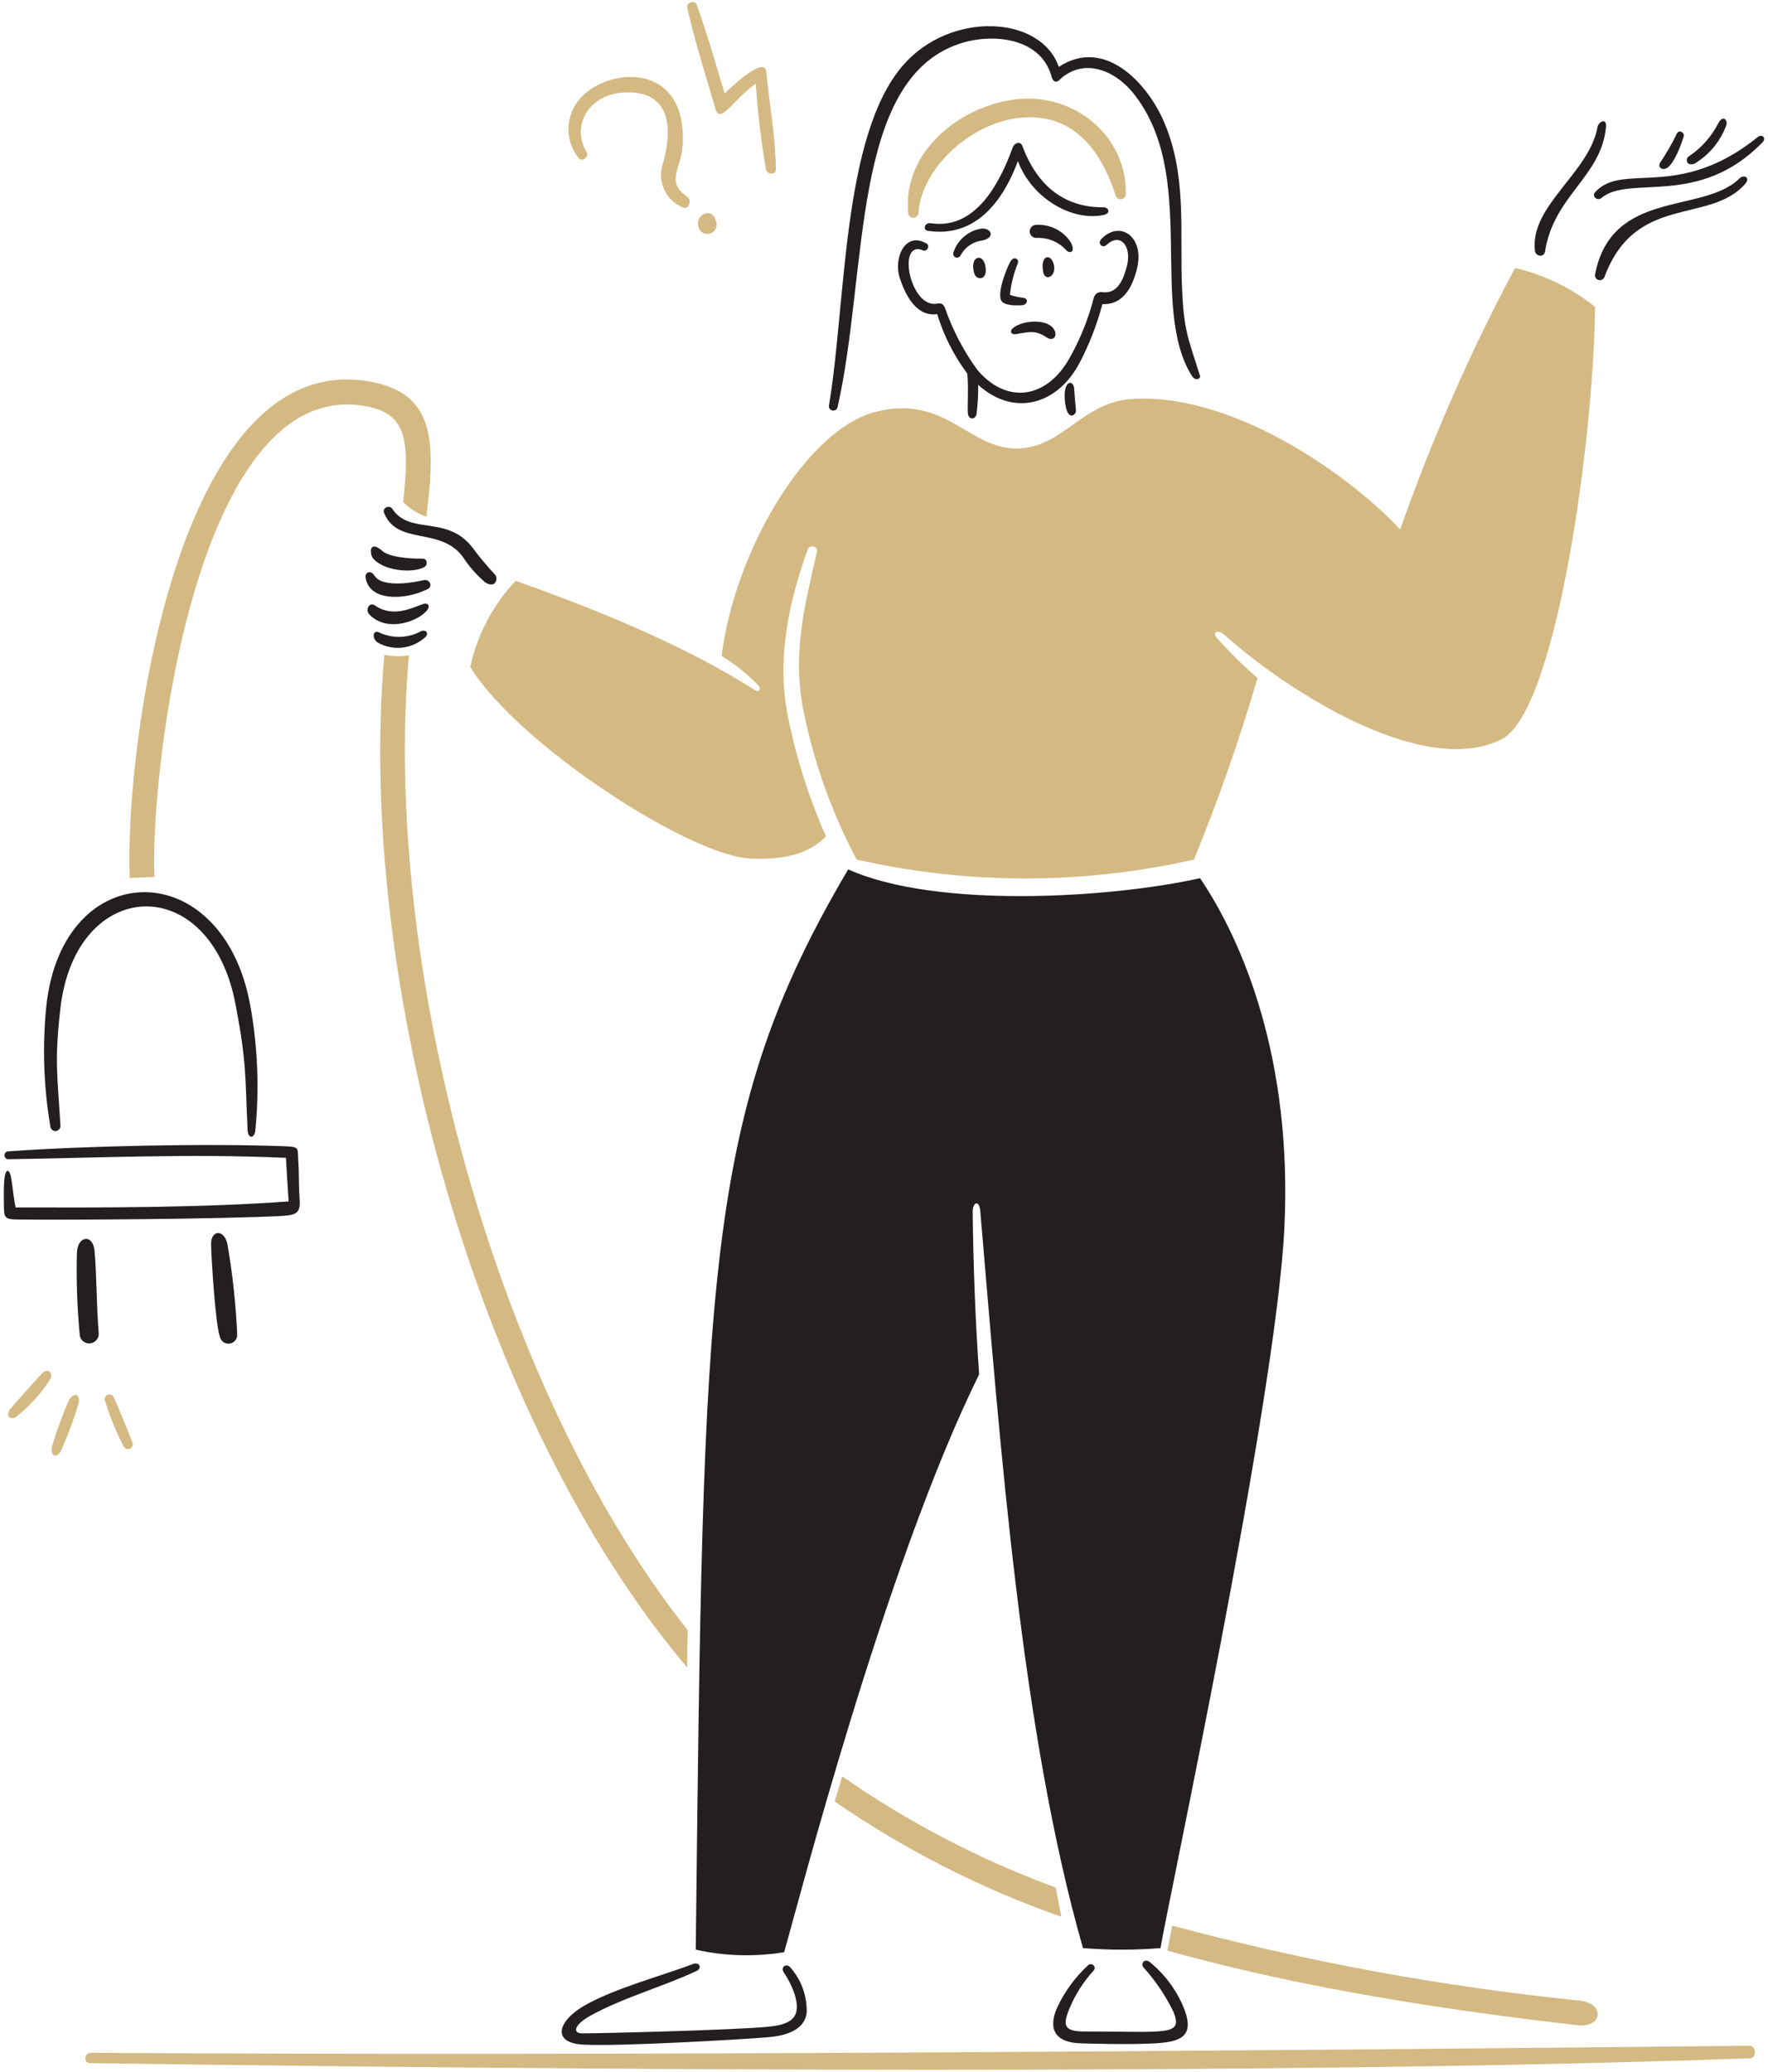 <?xml version="1.0" encoding="UTF-8"?>
<svg xmlns="http://www.w3.org/2000/svg" width="338" height="396" viewBox="0 0 338 396" fill="none">
  <path d="M193.128 50.039C192.525 51.171 190.682 55.553 191.36 57.338C191.797 58.486 194.461 58.405 195.46 58.322C196.458 58.239 196.708 57.02 195.576 56.905C194.726 56.819 193.888 56.634 193.08 56.354C193.28 54.309 193.78 52.305 194.563 50.405C194.946 49.476 193.783 48.82 193.128 50.039Z" fill="#231F20"></path>
  <path d="M194.218 63.855C196.668 63.48 197.893 63.01 200.042 64.454C201.562 65.479 202.403 63.877 201.223 62.582C199.69 60.901 195.441 61.315 193.825 62.582C192.97 63.137 193.151 64.017 194.218 63.855Z" fill="#231F20"></path>
  <path d="M201.502 50.721C201.055 48.371 198.784 48.573 199.435 51.988C199.784 53.823 201.92 52.922 201.502 50.721Z" fill="#231F20"></path>
  <path d="M186.304 52.4C186.668 53.5 188.854 53.75 188.402 50.944C187.951 48.138 185.178 48.991 186.304 52.4Z" fill="#231F20"></path>
  <path d="M187.42 43.722C186.234 43.946 185.13 44.486 184.224 45.283C183.318 46.081 182.643 47.108 182.27 48.257C182.207 48.436 182.214 48.632 182.291 48.806C182.369 48.979 182.509 49.116 182.685 49.189C182.86 49.261 183.057 49.264 183.234 49.196C183.411 49.128 183.555 48.994 183.637 48.822C184.043 48.047 184.631 47.383 185.351 46.887C186.071 46.39 186.901 46.076 187.77 45.973C190.486 45.39 189.428 43.373 187.42 43.722Z" fill="#231F20"></path>
  <path d="M204.701 46.306C203.988 45.209 202.995 44.323 201.825 43.738C200.655 43.153 199.35 42.891 198.045 42.978C197.714 42.993 197.403 43.139 197.18 43.384C196.957 43.629 196.84 43.953 196.855 44.284C196.871 44.615 197.017 44.926 197.262 45.149C197.507 45.372 197.831 45.489 198.162 45.474C199.232 45.418 200.301 45.602 201.29 46.015C202.279 46.427 203.164 47.056 203.877 47.855C204.402 48.448 205.752 48.356 204.701 46.306Z" fill="#231F20"></path>
  <path d="M210.883 41.106C212.547 40.764 211.867 39.616 211.035 39.623C204.05 39.689 198.528 36.134 195.435 27.858C195.094 26.945 193.935 27.259 193.586 28.224C191.171 34.891 186.539 43.995 177.921 42.657C176.838 42.489 176.257 43.947 177.437 44.124C186.899 45.532 191.997 37.79 194.603 30.791C197.269 37.99 205.044 42.308 210.883 41.106Z" fill="#231F20"></path>
  <path d="M160.123 77.836C165.997 51.836 162.567 15.33 183.419 8.364C189.586 6.303 198.8 7.098 200.966 14.413C200.966 14.621 201.469 16.3 202.515 15.297C207.045 10.96 213.013 13.35 216.549 17.681C229.303 33.304 219.444 58.74 227.947 71.969C228.482 72.801 229.819 72.518 229.314 71.517C227.13 64.585 226.337 63.185 225.986 55.293C225.487 44.269 227.065 33.231 222.254 22.679C219.084 15.732 211.072 7.079 202.422 12.78C198.94 2.881 181.755 2.079 172.709 12.398C160.907 25.859 161.772 58.205 158.461 77.591C158.452 77.8 158.52 78.004 158.653 78.165C158.786 78.326 158.974 78.432 159.181 78.463C159.388 78.493 159.598 78.446 159.772 78.331C159.946 78.215 160.071 78.039 160.123 77.836Z" fill="#231F20"></path>
  <path d="M210.75 58.122C215.066 58.33 216.709 54.187 217.406 51.156C218.775 45.303 214.165 42.017 210.607 45.623C209.656 46.589 210.827 47.508 211.541 46.824C214.116 44.348 216.426 47.007 215.441 50.838C214.525 54.389 213.2 56.15 210.69 55.83C210.345 55.783 209.996 55.864 209.707 56.057C209.418 56.251 209.211 56.544 209.124 56.88C208.086 60.911 206.527 64.789 204.485 68.416C200.25 76.006 192.702 77.499 186.886 70.75C184.258 67.153 182.175 63.188 180.705 58.983C180.393 58.126 179.989 57.874 179.155 58.035C174.059 59.014 171.428 46.081 176.272 47.768C177.202 48.408 178.036 46.786 176.921 46.434C173.088 44.319 170.727 49.282 172.039 53.217C173.079 56.337 175.172 60.618 179.172 60.034C180.418 64.125 182.363 67.97 184.921 71.399C185.204 74.298 184.921 77.499 185.037 78.949C185.154 80.399 186.545 80.197 186.701 79.049C186.93 77.225 187.03 75.387 187.001 73.549C193.767 79.665 201.95 77.402 206.199 69.699C208.166 66.033 209.694 62.147 210.75 58.122Z" fill="#231F20"></path>
  <path d="M203.568 76.453C203.938 80.852 205.77 79.286 205.702 78.502C205.571 77.019 205.452 75.954 205.35 74.252C205.248 72.551 203.239 72.537 203.568 76.453Z" fill="#231F20"></path>
  <path d="M323.96 31.273C326.804 29.57 328.966 26.931 330.076 23.808C330.234 22.627 329.21 22.144 328.526 23.509C327.22 26.08 325.275 28.272 322.877 29.874C322.118 30.383 322.405 31.856 323.96 31.273Z" fill="#231F20"></path>
  <path d="M318.76 32.058C320.227 31.051 321.606 27.066 321.893 26.026C322.074 25.375 320.909 24.493 320.437 25.818C319.548 27.621 318.541 29.363 317.421 31.032C316.805 32.058 317.878 32.661 318.76 32.058Z" fill="#231F20"></path>
  <path d="M336.07 26.175C320.772 38.51 310.232 30.853 304.941 36.74C304.254 37.505 305.378 38.495 306.158 37.84C311.566 33.303 324.738 39.806 336.971 27.176C337.74 26.379 336.856 25.543 336.07 26.175Z" fill="#231F20"></path>
  <path d="M332.555 34.096C325.583 40.972 308.136 36.032 304.941 52.429C304.894 52.658 304.935 52.895 305.055 53.096C305.175 53.296 305.365 53.444 305.588 53.51C305.812 53.577 306.052 53.558 306.262 53.456C306.472 53.355 306.637 53.178 306.723 52.962C312.674 36.925 326.793 42.923 333.638 35.146C334.714 33.917 333.368 33.289 332.555 34.096Z" fill="#231F20"></path>
  <path d="M305.407 24.291C303.826 33.085 292.43 39.288 293.443 47.938C293.561 48.956 295.106 49.305 295.358 48.146C297.022 37.347 306.145 33.794 307.023 24.297C307.202 22.377 305.588 23.29 305.407 24.291Z" fill="#231F20"></path>
  <path d="M80.515 120.624C79.286 121.302 77.913 121.676 76.51 121.717C75.107 121.757 73.715 121.462 72.448 120.857C71.311 120.331 71.015 121.957 72.182 122.789C73.629 123.618 75.304 123.96 76.96 123.765C78.616 123.57 80.165 122.848 81.38 121.706C82.056 120.899 81.297 120.281 80.515 120.624Z" fill="#231F20"></path>
  <path d="M81.064 115.382C79.165 115.965 75.281 118.215 71.716 115.732C70.616 114.966 69.763 116.516 70.583 117.396C74.008 121.086 80.319 118.621 81.748 116.497C82.276 115.713 81.748 115.249 81.064 115.382Z" fill="#231F20"></path>
  <path d="M90.347 104.683C85.476 98.316 78.385 102.37 74.999 97.251C74.46 96.438 73.037 97.043 73.416 98C75.926 104.304 84.047 100.633 88.415 106.332C89.62 108.2 91.092 109.881 92.783 111.324C94.881 112.591 95.222 110.432 94.655 109.841C93.119 108.207 91.681 106.485 90.347 104.683Z" fill="#231F20"></path>
  <path d="M81.031 108.433C81.882 108 81.682 106.75 80.798 106.769C78.094 106.819 74.394 106.424 73.15 105.336C70.473 102.996 70.687 105.9 71.278 106.653C73.229 109.107 78.728 109.6 81.031 108.433Z" fill="#231F20"></path>
  <path d="M80.981 110.883C79.614 111.21 73.127 112.533 71.565 109.983C70.959 108.993 69.711 109.228 69.901 110.432C70.595 114.916 77.308 114.8 81.767 112.583C82.832 112.052 82.112 110.611 80.981 110.883Z" fill="#231F20"></path>
  <path d="M162.155 166.159C134.509 212.922 134.491 243.835 133.01 372.62C138.559 373.862 144.296 374.026 149.908 373.105C152.339 364.772 169.137 299.246 187.185 262.667C186.47 252.35 186.071 241.955 185.954 231.602C185.933 229.753 187.223 229.219 187.41 231.503C191.239 276.158 195.208 330.96 207.041 372.319C211.976 372.72 216.936 372.72 221.872 372.319C222.805 365.804 243.978 267.813 245.552 234.5C247.062 202.57 237.721 180.106 229.422 167.84C212.316 171.659 178.955 173.71 162.155 166.159Z" fill="#231F20"></path>
  <path d="M149.874 377.021C150.939 378.575 152.741 382.013 152.256 384.403C151.771 386.793 148.72 387.168 146.673 387.369C140.758 387.95 115.611 388.617 111.295 388.617C109.423 388.617 109.718 387.014 112.794 385.289C118.939 381.832 126.768 379.705 133.209 376.672C134.249 376.187 133.74 374.902 132.525 375.355C126.152 377.737 117.686 379.96 111.91 383.205C106.59 386.194 105.362 390.444 111.511 390.77C118.51 391.145 142.359 389.749 146.871 389.354C149.856 389.094 153.82 388.189 154.222 384.638C154.31 381.505 153.215 378.453 151.156 376.09C150.39 375.07 149.103 375.896 149.874 377.021Z" fill="#231F20"></path>
  <path d="M219.833 375.008C218.903 374.222 217.961 375.191 218.6 376.008C220.933 378.58 222.881 381.476 224.382 384.607C226.129 389.162 223.068 388.258 207.384 388.258C203.401 388.258 203.089 387.145 204.472 383.823C205.577 381.175 207.133 378.739 209.071 376.624C209.204 376.48 209.274 376.29 209.266 376.095C209.258 375.9 209.172 375.715 209.029 375.583C208.885 375.451 208.695 375.381 208.499 375.389C208.304 375.397 208.12 375.482 207.988 375.626C205.558 377.874 203.581 380.566 202.164 383.557C200.568 387.012 200.916 390.373 206.713 390.523C208.129 390.56 215.63 390.816 220.857 390.523C225.755 390.248 228.266 389.152 226.522 384.283C225.148 380.656 222.841 377.457 219.833 375.008Z" fill="#231F20"></path>
  <path d="M40.352 237.803C40.377 239.968 41.17 253.101 42.016 255.4C42.086 255.823 42.316 256.203 42.657 256.462C42.999 256.722 43.427 256.84 43.854 256.793C44.28 256.746 44.672 256.538 44.95 256.21C45.227 255.883 45.368 255.462 45.344 255.034C45.093 249.279 44.475 243.546 43.493 237.869C42.911 234.874 40.319 234.984 40.352 237.803Z" fill="#231F20"></path>
  <path d="M14.706 239.392C14.562 244.725 14.751 250.063 15.272 255.373C15.385 255.82 15.664 256.208 16.051 256.459C16.438 256.711 16.906 256.806 17.361 256.728C17.816 256.649 18.224 256.401 18.504 256.034C18.785 255.667 18.916 255.208 18.872 254.749C18.433 249.746 18.502 243.614 18.072 239.034C17.766 235.769 14.829 236.183 14.706 239.392Z" fill="#231F20"></path>
  <path d="M11.555 215.087C10.989 205.607 10.386 202.726 11.555 192.656C14.479 167.488 40.14 166.313 45.018 191.891C47.196 203.306 46.84 205.54 47.335 216.004C47.414 217.668 48.658 217.668 48.818 216.004C49.593 208.055 49.268 200.036 47.851 192.176C42.593 163.15 11.944 163.393 8.855 192.276C8.076 199.976 8.34 207.745 9.639 215.374C9.686 215.62 9.826 215.839 10.03 215.984C10.235 216.129 10.487 216.189 10.735 216.152C10.983 216.115 11.206 215.983 11.359 215.784C11.512 215.586 11.582 215.336 11.555 215.087Z" fill="#231F20"></path>
  <path d="M57.034 222.036C56.838 219.436 57.466 219.185 54.384 219.07C39.387 218.521 16.565 218.977 1.506 220.054C1.314 220.078 1.139 220.176 1.017 220.326C0.894 220.475 0.835 220.667 0.85 220.86C0.865 221.052 0.953 221.232 1.097 221.361C1.241 221.491 1.429 221.56 1.623 221.554C18.52 221.304 36.302 220.454 54.663 221.288C54.829 224.087 54.998 226.904 55.181 229.62C38.333 230.837 19.683 230.804 2.973 230.77C2.257 227.026 2.274 223.603 1.39 223.788C0.506 223.973 0.766 229.653 0.766 231.037C0.766 232.701 1.182 233.046 3.114 233.069C13.381 233.198 42.859 232.965 53.71 232.403C57.038 232.231 57.483 231.673 57.258 228.753C57.096 226.59 57.188 224.071 57.034 222.036Z" fill="#231F20"></path>
  <path d="M133.476 43.04C133.491 43.303 133.564 43.56 133.691 43.791C133.818 44.022 133.995 44.221 134.209 44.375C134.423 44.529 134.669 44.633 134.928 44.679C135.188 44.726 135.454 44.714 135.709 44.644C135.963 44.574 136.198 44.447 136.397 44.275C136.596 44.102 136.754 43.887 136.859 43.645C136.964 43.403 137.014 43.141 137.004 42.878C136.995 42.614 136.926 42.356 136.804 42.123C136.243 39.639 133.077 40.823 133.476 43.04Z" fill="#D4B982"></path>
  <path d="M112.129 29.025C109.217 24.382 112.245 17.855 119.677 17.66C128.592 17.423 128.542 25.187 126.66 31.492C126.176 33.087 126.304 34.804 127.018 36.31C127.731 37.816 128.98 39.003 130.52 39.639C131.768 40.142 132.334 38.225 131.352 37.574C127.192 34.816 130.235 32.224 130.503 27.825C131.543 10.742 114.367 12.849 109.988 20.058C109.037 21.609 108.587 23.416 108.698 25.232C108.81 27.048 109.478 28.785 110.612 30.208C111.293 31.076 112.713 29.957 112.129 29.025Z" fill="#D4B982"></path>
  <path d="M136.775 20.784C137.671 23.869 140.103 19.12 144.492 15.967C144.852 21.48 145.502 26.971 146.441 32.415C146.649 33.418 148.334 33.455 148.325 32.415C148.275 26.175 147.088 19.917 146.491 13.718C146.172 10.403 139.092 17.333 138.524 17.878C136.86 12.212 135.219 6.603 133.21 0.947C132.848 -0.072 131.157 0.464 131.392 1.513C132.848 7.996 134.92 14.394 136.775 20.784Z" fill="#D4B982"></path>
  <path d="M175.587 40.573C176.238 32.241 185.253 23.725 194.636 22.558C204.969 21.283 210.5 28.609 213.317 37.457C213.399 37.67 213.552 37.847 213.75 37.959C213.948 38.071 214.179 38.111 214.404 38.071C214.628 38.032 214.832 37.916 214.98 37.744C215.129 37.571 215.212 37.352 215.218 37.124C215.476 25.907 205.217 17.668 194.235 18.977C183.518 20.252 172.571 28.975 173.622 40.64C173.622 40.772 173.649 40.902 173.701 41.023C173.752 41.144 173.828 41.254 173.923 41.345C174.018 41.437 174.13 41.508 174.253 41.556C174.376 41.603 174.507 41.625 174.639 41.62C174.771 41.616 174.9 41.585 175.02 41.529C175.139 41.474 175.246 41.395 175.335 41.297C175.423 41.2 175.491 41.085 175.535 40.961C175.578 40.837 175.596 40.705 175.587 40.573Z" fill="#D4B982"></path>
  <path d="M143.574 164.096C151.241 164.416 155.239 162.563 157.906 159.847C154.666 152.534 152.235 144.889 150.657 137.048C148.404 126.232 150.74 115.208 154.424 104.984C154.771 104.017 156.425 104.419 156.19 105.436C153.694 116.285 151.329 125.404 153.773 136.665C155.799 146.292 159.166 155.587 163.773 164.279C184.997 169.095 207.03 169.095 228.253 164.279C232.9 152.937 236.955 141.362 240.402 129.599C237.696 127.241 235.136 124.72 232.736 122.051C231.558 120.728 232.85 120.235 234.192 121.427C245.756 131.798 272.122 148.924 287.103 141.258C297.686 135.85 304.751 82.932 304.934 58.65C300.456 55.058 295.228 52.519 289.636 51.218C281.059 67.304 273.718 84.018 267.678 101.218C259.628 92.367 237.197 75.28 216.84 76.22C207.006 76.674 203.507 85.231 194.959 85.703C185.376 86.231 181.008 75.265 167.428 78.702C154.272 82.032 140.525 105.024 137.958 125.364C140.53 126.939 142.892 128.832 144.991 130.997C145.559 131.715 145.111 132.407 144.342 131.914C132.86 124.576 117.593 117.714 98.582 111.016C94.245 115.607 91.244 121.293 89.9 127.463C98.904 142.146 131.743 163.599 143.574 164.096Z" fill="#D4B982"></path>
  <path d="M334.404 390.987C235.367 391.997 118.6 392.944 17.339 392.336C16.106 392.336 15.904 394.283 17.204 394.302C112.196 395.644 241.967 396.667 334.537 393.385C335.92 393.337 335.737 390.972 334.404 390.987Z" fill="#D4B982"></path>
  <path d="M23.721 276.582C23.847 276.748 24.025 276.867 24.227 276.919C24.428 276.972 24.641 276.956 24.833 276.873C25.024 276.791 25.182 276.647 25.282 276.464C25.382 276.281 25.418 276.07 25.384 275.865C24.275 272.965 23.087 270.088 21.819 267.233C21.79 267.102 21.733 266.978 21.651 266.872C21.569 266.765 21.465 266.678 21.346 266.616C21.226 266.554 21.095 266.519 20.96 266.514C20.826 266.509 20.692 266.533 20.568 266.585C20.445 266.637 20.334 266.716 20.243 266.815C20.153 266.915 20.086 267.033 20.047 267.162C20.007 267.29 19.997 267.426 20.015 267.559C20.034 267.692 20.082 267.819 20.155 267.932C21.06 270.924 22.254 273.821 23.721 276.582Z" fill="#D4B982"></path>
  <path d="M8.216 262.316C7.912 262.547 2.184 268.982 1.849 269.415C1.117 270.498 1.849 271.416 2.916 270.898C5.582 268.844 7.868 266.34 9.672 263.499C10.121 262.316 9.229 261.554 8.216 262.316Z" fill="#D4B982"></path>
  <path d="M13.19 267.582C11.918 270.458 10.838 273.413 9.955 276.431C9.589 278.232 10.773 278.831 11.619 277.348C12.971 274.357 14.118 271.278 15.053 268.131C15.388 266.415 14.105 266.083 13.19 267.582Z" fill="#D4B982"></path>
  <path d="M29.52 167.592C28.621 147.595 37.482 71.977 69.749 77.603C77.43 78.941 78.464 83.427 77.081 95.934C78.304 97.218 79.828 98.174 81.516 98.717C83.365 84.001 83.032 75.064 70.567 72.903C33.542 66.486 23.737 144.161 24.806 167.792L29.52 167.592Z" fill="#D4B982"></path>
  <path d="M159.574 344.307C172.977 353.538 187.549 360.947 202.904 366.339C202.569 364.675 202.22 362.788 201.837 360.756C187.375 355.441 173.654 348.295 161.009 339.492C160.506 341.125 160.04 342.741 159.574 344.307Z" fill="#D4B982"></path>
  <path d="M73.483 125.148C68 186.3 91.129 271.149 131.375 318.694C131.375 316.294 131.375 313.927 131.508 311.612C94.513 264.949 72.931 183.692 78.181 125.264C76.621 125.514 75.028 125.474 73.483 125.148Z" fill="#D4B982"></path>
  <path d="M301.958 382.352C275.661 379.685 249.623 374.892 224.099 368.021C223.7 370.022 223.382 371.638 223.166 372.805C245.164 378.954 270.981 383.571 301.658 387.07C306.291 387.598 307.006 382.922 301.958 382.352Z" fill="#D4B982"></path>
</svg>
